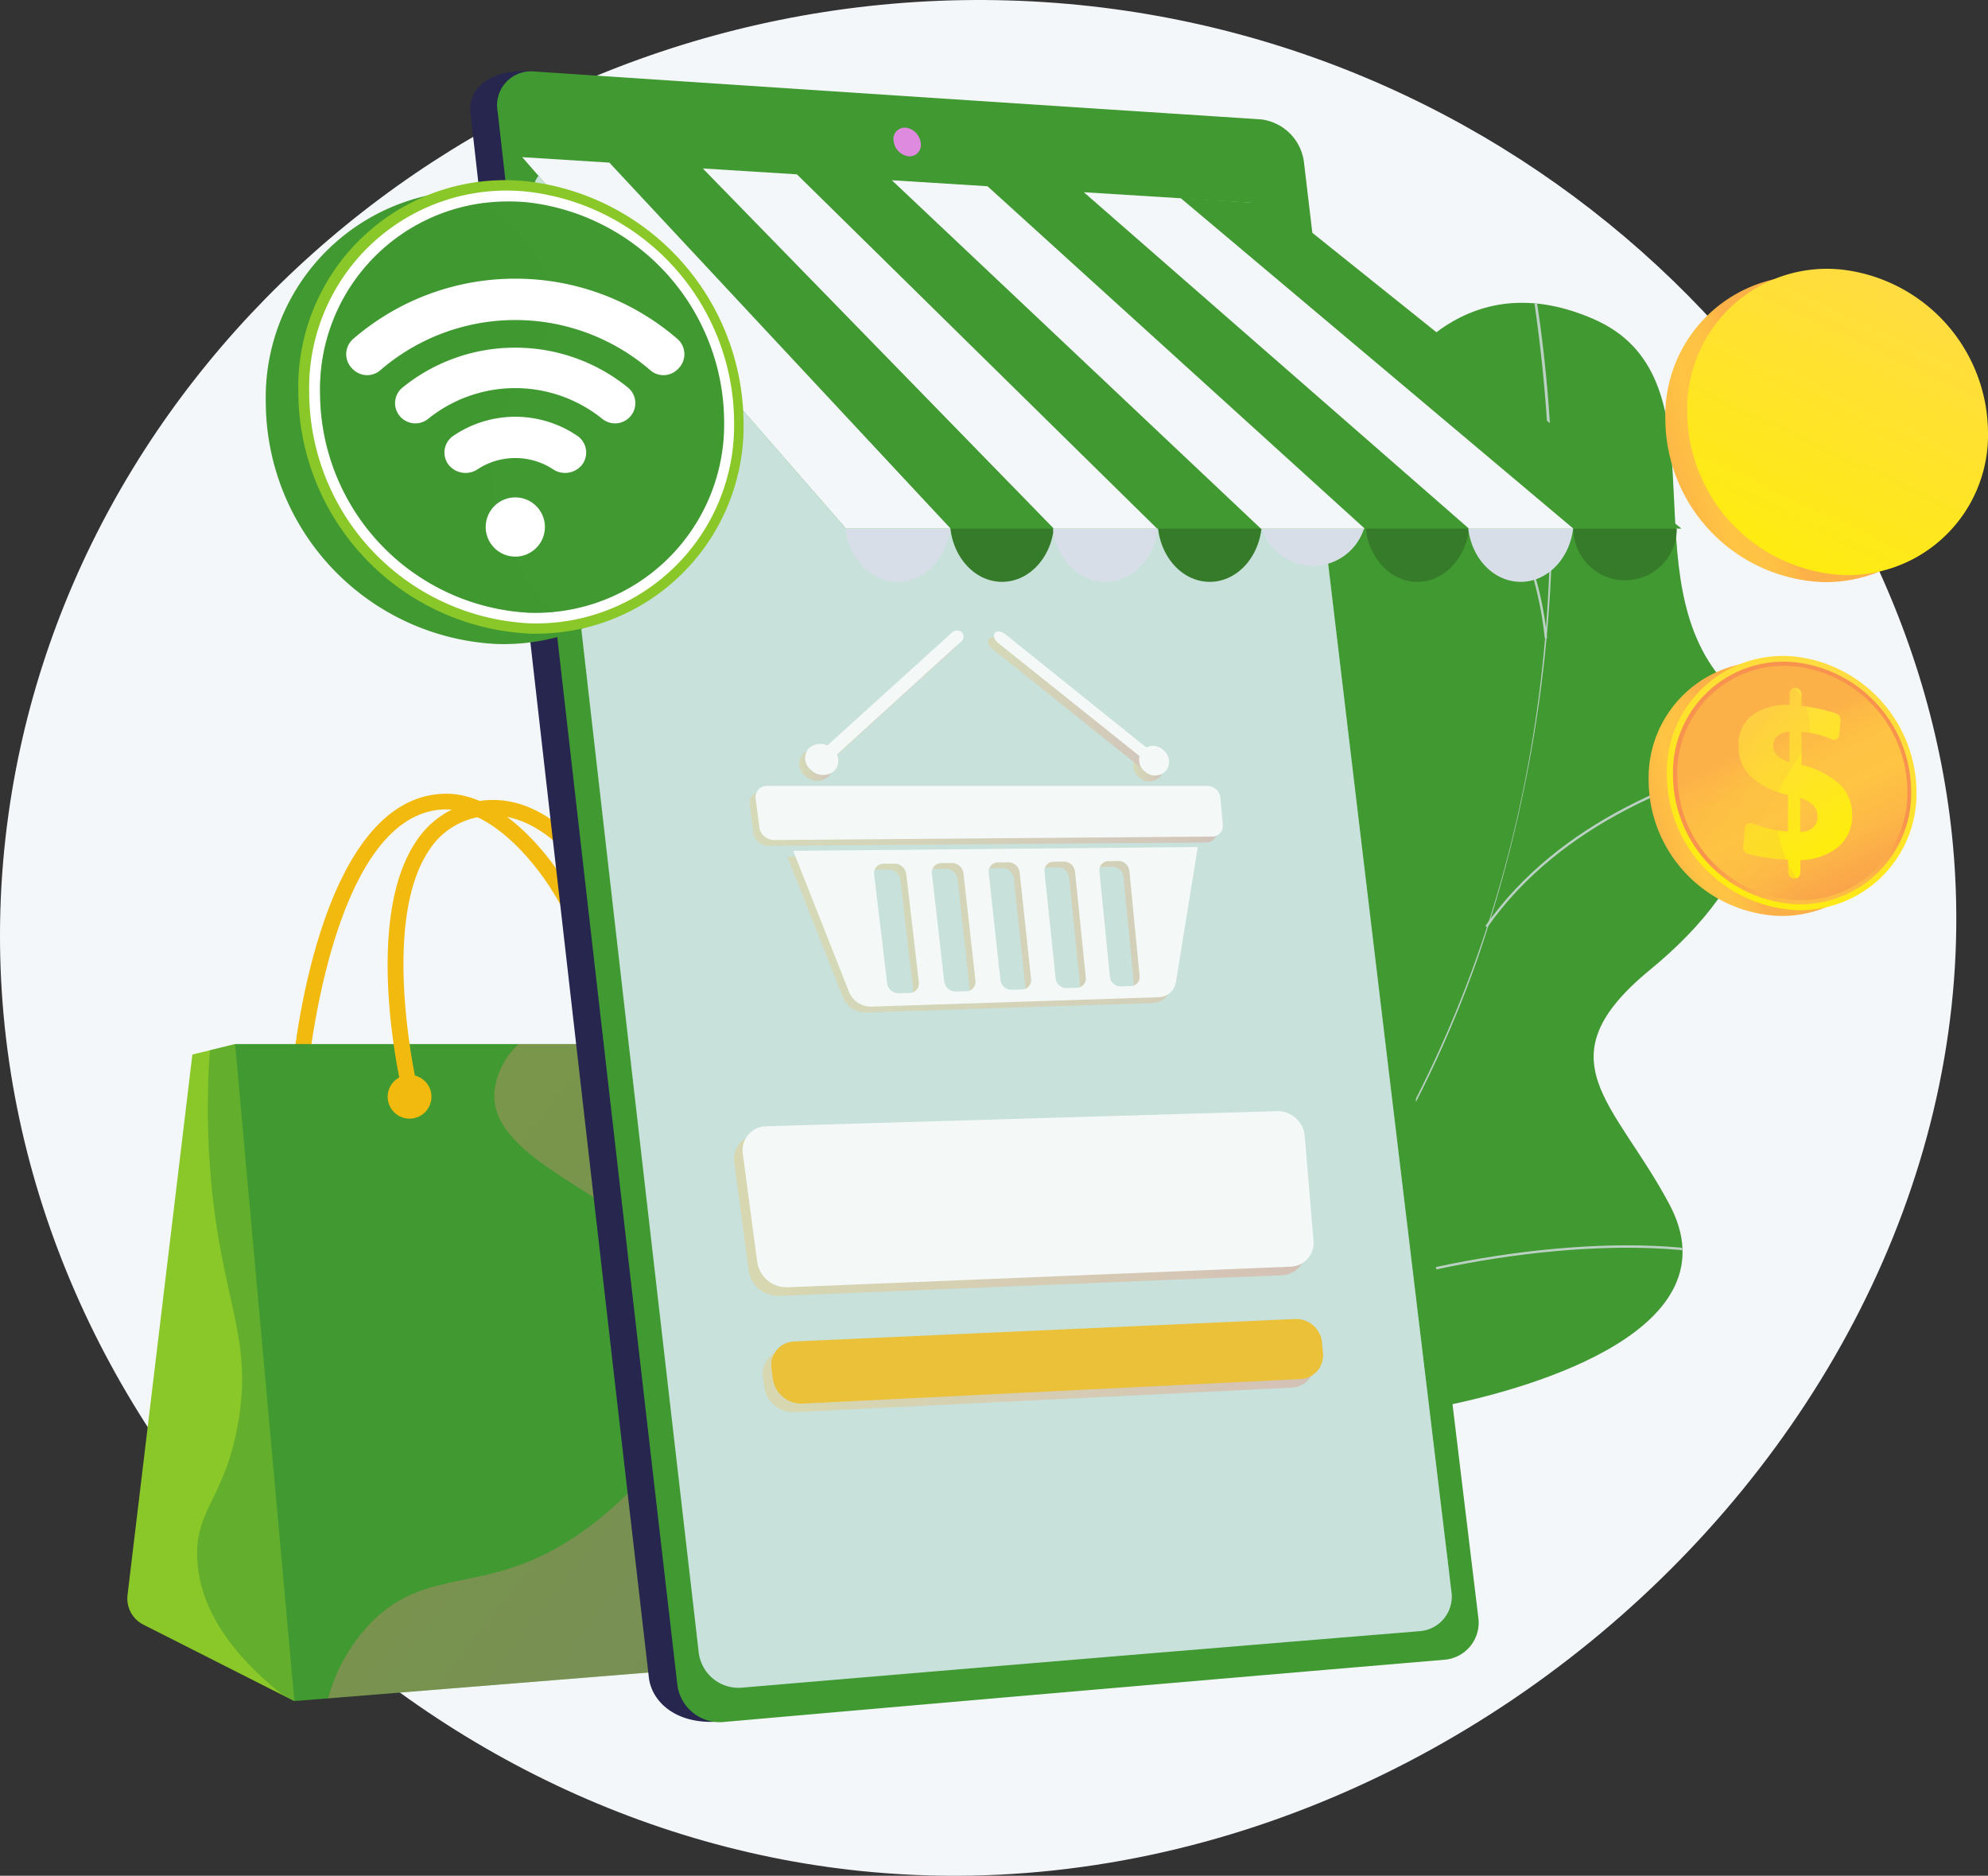 <svg viewBox="0 0 103.899 98.026" height="98.026" width="103.899" xmlns:xlink="http://www.w3.org/1999/xlink" xmlns="http://www.w3.org/2000/svg">
  <rect x="0" y="0" width="103.899" height="98.026" fill="#333333" stroke="none"/>
  <defs>
    <clipPath id="clip-path">
      <path fill="#d8dee8" transform="translate(-1686.311 -895.318)" d="M1686.311,952.706c2.361,4.455,4.579,9.085,6.932,13.583,2.865-.265,6.227-.647,6.245-4.229.024-4.98,8.08-8.308,12.02-9.1,4.878-.976,15.224-4.066,11.794-10.526-2.856-5.378-6.748-7.56-1-12.28s7.43-10.112,3.393-15.6c-4.248-5.773.451-15.424-6.363-18.393-11.873-5.173-16.651,14.608-14.187,24.549s-3.42,8.728-9.548,11.841c-8.365,4.251.589,11.093-1.974,15.6C1691.618,951.682,1689.51,951.47,1686.311,952.706Z" id="SVGID"></path>
    </clipPath>
    <linearGradient gradientUnits="objectBoundingBox" y2="0.738" x2="-0.255" y1="0.554" x1="0.329" id="linear-gradient">
      <stop stop-color="#fcb148" offset="0"></stop>
      <stop stop-color="#fdb946" offset="0.052"></stop>
      <stop stop-color="#fec144" offset="0.142"></stop>
      <stop stop-color="#ffc444" offset="0.318"></stop>
      <stop stop-color="#fdb946" offset="0.485"></stop>
      <stop stop-color="#f99c4c" offset="0.775"></stop>
      <stop stop-color="#f8924f" offset="0.866"></stop>
      <stop stop-color="#f8924f" offset="1"></stop>
    </linearGradient>
    <linearGradient gradientUnits="objectBoundingBox" y2="1.135" x2="0.207" y1="0.007" x1="0.727" id="linear-gradient-2">
      <stop stop-color="#ffdb44" offset="0"></stop>
      <stop stop-color="#feef06" offset="1"></stop>
    </linearGradient>
    <linearGradient xlink:href="#linear-gradient" y2="0.666" x2="0.531" y1="1.231" x1="0.636" id="linear-gradient-3"></linearGradient>
    <linearGradient xlink:href="#linear-gradient" y2="1.247" x2="0.858" y1="0.31" x1="0.409" id="linear-gradient-4"></linearGradient>
    <linearGradient xlink:href="#linear-gradient-2" y2="1.039" x2="0.711" y1="0.019" x1="0.253" id="linear-gradient-5"></linearGradient>
    <linearGradient xlink:href="#linear-gradient" y2="1.306" x2="1.215" y1="0.369" x1="0.464" id="linear-gradient-6"></linearGradient>
    <linearGradient gradientUnits="objectBoundingBox" y2="0.944" x2="0.932" y1="0.311" x1="0.113" id="linear-gradient-13">
      <stop stop-color="#ff9085" offset="0"></stop>
      <stop stop-color="#fb6fbb" offset="1"></stop>
    </linearGradient>
    <linearGradient gradientUnits="objectBoundingBox" y2="0.324" x2="0.027" y1="0.249" x1="-0.175" id="linear-gradient-14">
      <stop stop-color="#e38ddd" offset="0.004"></stop>
      <stop stop-color="#9571f6" offset="1"></stop>
    </linearGradient>
    <linearGradient gradientUnits="objectBoundingBox" y2="0.5" x2="1" y1="0.5" id="linear-gradient-15">
      <stop stop-color="#ffc444" offset="0"></stop>
      <stop stop-color="#f36f56" offset="0.996"></stop>
    </linearGradient>
  </defs>
  <g transform="translate(-455.159 -455)" data-name="Group 151" id="Group_151">
    <path fill="#f4f7fa" d="M507.871,455.023c-26.174-.762-48.846,17.967-52.271,42.542-3.745,26.869,16.867,51.045,42.23,54.917,31.547,4.816,62.146-23.046,59.4-53.273C555.159,476.435,534.477,455.8,507.871,455.023Z" data-name="Path 209" id="Path_209"></path>
    <g transform="translate(505.419 470.83)" data-name="Group 105" id="Group_105">
      <g transform="translate(0 0)" data-name="Group 104" id="Group_104">
        <path fill="#d8dee8" transform="translate(-1733.863 -895.354)" d="M1745.912,963.489a6.045,6.045,0,0,1-2.717-.866c-2.4-2.157-7.168-5.9-7.558-9.3-.067-.579,2.4-1.56,2.67-2.15a6.906,6.906,0,0,0,2.861-2.891c2.6-4.79-6.4-11.353,1.982-15.68,6.136-3.169,12.011-1.893,9.549-11.849s2.315-29.721,14.188-24.553c6.814,2.966,2.114,12.622,6.363,18.393,4.038,5.485,2.357,10.876-3.394,15.6s-1.857,6.9,1,12.281c3.428,6.468-6.908,9.529-11.8,10.535C1755.113,953.821,1745.628,958.543,1745.912,963.489Z" data-name="Path 210" id="Path_210"></path>
        <g data-name="Group 103" id="Group_103">
          <path fill="#409931" transform="translate(-1686.311 -895.318)" d="M1686.311,952.706c2.361,4.455,4.579,9.085,6.932,13.583,2.865-.265,6.227-.647,6.245-4.229.024-4.98,8.08-8.308,12.02-9.1,4.878-.976,15.224-4.066,11.794-10.526-2.856-5.378-6.748-7.56-1-12.28s7.43-10.112,3.393-15.6c-4.248-5.773.451-15.424-6.363-18.393-11.873-5.173-16.651,14.608-14.187,24.549s-3.42,8.728-9.548,11.841c-8.365,4.251.589,11.093-1.974,15.6C1691.618,951.682,1689.51,951.47,1686.311,952.706Z" data-name="SVGID" id="SVGID-2"></path>
          <g clip-path="url(#clip-path)" data-name="Group 102" id="Group_102">
            <g style="mix-blend-mode: soft-light;isolation: isolate" opacity="0.8" transform="translate(5.611 -1.739)" data-name="Group 101" id="Group_101">
              <g data-name="Group 96" id="Group_96">
                <path fill="#d8dee8" transform="translate(-1842.393 -846.958)" d="M1842.467,911.578l-.074-.1c19.461-14.092,28.452-38.2,24.051-64.5l.125-.021a72.269,72.269,0,0,1-2.814,35.973,61.093,61.093,0,0,1-8.29,15.747A58.993,58.993,0,0,1,1842.467,911.578Z" data-name="Path 211" id="Path_211"></path>
              </g>
              <g transform="translate(10.1 50.988)" data-name="Group 97" id="Group_97">
                <path fill="#d8dee8" transform="translate(-2123.338 -2265.271)" d="M2123.395,2269.544l-.057-.113c6.174-3.1,16.506-4.849,23.033-3.9l-.018.125C2139.848,2264.71,2129.549,2266.456,2123.395,2269.544Z" data-name="Path 212" id="Path_212"></path>
              </g>
              <g transform="translate(1.641 38.83)" data-name="Group 98" id="Group_98">
                <path fill="#d8dee8" transform="translate(-1888.051 -1927.075)" d="M1890.268,1950.058l-.1-.078c2.206-2.823,2.9-6.651,2.062-11.379a40.732,40.732,0,0,0-4.18-11.469l.112-.058a40.858,40.858,0,0,1,4.192,11.505C1893.2,1943.344,1892.5,1947.207,1890.268,1950.058Z" data-name="Path 213" id="Path_213"></path>
              </g>
              <g transform="translate(21.756 25.225)" data-name="Group 99" id="Group_99">
                <path fill="#d8dee8" transform="translate(-2447.578 -1548.633)" d="M2447.681,1557.783l-.1-.073c3.876-5.524,10.533-7.985,15.434-9.077l.028.123C2458.159,1549.844,2451.534,1552.292,2447.681,1557.783Z" data-name="Path 214" id="Path_214"></path>
              </g>
              <g transform="translate(15.455 2.951)" data-name="Group 100" id="Group_100">
                <path fill="#d8dee8" transform="translate(-2272.298 -929.034)" d="M2281.831,945.331l-.126.013c-.767-7.573-6.222-13.41-9.407-16.215l.084-.095C2275.579,931.851,2281.059,937.714,2281.831,945.331Z" data-name="Path 215" id="Path_215"></path>
              </g>
            </g>
          </g>
        </g>
      </g>
    </g>
    <g transform="translate(541.321 489.279)" data-name="Group 107" id="Group_107">
      <path fill="url(#linear-gradient)" transform="translate(-2684.986 -1416.68)" d="M2698.032,1424.065a6.078,6.078,0,0,1-6.287,6.2,7.116,7.116,0,0,1-6.758-7.077,6.06,6.06,0,0,1,6.758-6.166A7.162,7.162,0,0,1,2698.032,1424.065Z" data-name="Path 216" id="Path_216"></path>
      <path fill="url(#linear-gradient-2)" transform="translate(-2710.546 -1408.518)" d="M2724.545,1415.6a6.078,6.078,0,0,1-6.287,6.2,7.116,7.116,0,0,1-6.758-7.077,6.06,6.06,0,0,1,6.758-6.166A7.162,7.162,0,0,1,2724.545,1415.6Z" data-name="Path 217" id="Path_217"></path>
      <path fill="url(#linear-gradient-3)" transform="translate(-2719.097 -1416.68)" d="M2732.819,1423.742a5.8,5.8,0,0,1-6.01,5.915,6.792,6.792,0,0,1-6.439-6.754,5.784,5.784,0,0,1,6.439-5.886A6.835,6.835,0,0,1,2732.819,1423.742Z" data-name="Path 218" id="Path_218"></path>
      <path fill="url(#linear-gradient-4)" transform="translate(-2725.187 -1422.506)" d="M2738.71,1429.555a5.6,5.6,0,0,1-5.812,5.713,6.561,6.561,0,0,1-6.212-6.523,5.587,5.587,0,0,1,6.212-5.686A6.6,6.6,0,0,1,2738.71,1429.555Z" data-name="Path 219" id="Path_219"></path>
      <g transform="translate(4.697 1.661)" data-name="Group 106" id="Group_106">
        <path fill="url(#linear-gradient-5)" transform="translate(-2815.635 -1454.724)" d="M2818.616,1454.726h0a.355.355,0,0,1,.314.349v.6a8.882,8.882,0,0,1,1.041.18q.385.09.764.215a.351.351,0,0,1,.239.36l-.074.753a.282.282,0,0,1-.4.234,4.361,4.361,0,0,0-.512-.191,4.657,4.657,0,0,0-.966-.181l-.088-.007v1.721a4.52,4.52,0,0,1,2,1.021,2.16,2.16,0,0,1,.639,1.594,2.1,2.1,0,0,1-.708,1.657,3.228,3.228,0,0,1-2,.7v.663a.3.3,0,0,1-.314.306h-.006a.333.333,0,0,1-.315-.333v-.654l-.14-.006a9.156,9.156,0,0,1-1.159-.124,7.51,7.51,0,0,1-.8-.184.346.346,0,0,1-.251-.357l.087-.969a.306.306,0,0,1,.428-.252,6.27,6.27,0,0,0,.7.231,6.165,6.165,0,0,0,1.126.188l.006-1.914a4.144,4.144,0,0,1-1.944-.954,2.184,2.184,0,0,1-.644-1.624,1.9,1.9,0,0,1,.7-1.577,3.1,3.1,0,0,1,1.969-.55v-.614A.283.283,0,0,1,2818.616,1454.726Zm-.314,2.3a1.061,1.061,0,0,0-.627.221.645.645,0,0,0-.225.516.693.693,0,0,0,.208.513,1.473,1.473,0,0,0,.644.329Zm.556,3.465v1.755a.97.97,0,0,0,.671-.208.751.751,0,0,0,.234-.591.806.806,0,0,0-.217-.578A1.591,1.591,0,0,0,2818.858,1460.488Z" data-name="Path 220" id="Path_220"></path>
      </g>
      <path style="mix-blend-mode: multiply;isolation: isolate" fill="url(#linear-gradient-6)" opacity="0.3" transform="translate(-2725.187 -1423.362)" d="M2731.847,1431.209c.2-1.94,1.979-2.76,1.746-4.545a4.494,4.494,0,0,0-1.906-2.75,5.587,5.587,0,0,0-5,5.685,6.561,6.561,0,0,0,6.212,6.523,5.858,5.858,0,0,0,.96-.047A6.349,6.349,0,0,1,2731.847,1431.209Z" data-name="Path 221" id="Path_221"></path>
    </g>
    <g transform="translate(542.194 469.054)" data-name="Group 109" id="Group_109">
      <path fill="url(#linear-gradient)" transform="translate(-2709.272 -855.764)" d="M2724.988,864.661a7.321,7.321,0,0,1-7.574,7.466,8.572,8.572,0,0,1-8.142-8.526,7.3,7.3,0,0,1,8.142-7.428A8.628,8.628,0,0,1,2724.988,864.661Z" data-name="Path 222" id="Path_222"></path>
      <path fill="url(#linear-gradient-2)" transform="translate(-2740.065 -845.933)" d="M2756.929,854.463a7.321,7.321,0,0,1-7.574,7.466,8.572,8.572,0,0,1-8.142-8.526,7.3,7.3,0,0,1,8.142-7.428A8.628,8.628,0,0,1,2756.929,854.463Z" data-name="Path 223" id="Path_223"></path>
      <path fill="url(#linear-gradient-3)" transform="translate(-2750.366 -855.764)" d="M2766.9,864.272a6.987,6.987,0,0,1-7.241,7.125,8.182,8.182,0,0,1-7.758-8.136,6.968,6.968,0,0,1,7.758-7.091A8.233,8.233,0,0,1,2766.9,864.272Z" data-name="Path 224" id="Path_224"></path>
      <path fill="url(#linear-gradient-4)" transform="translate(-2757.702 -862.784)" d="M2773.994,871.276a6.748,6.748,0,0,1-7,6.882,7.9,7.9,0,0,1-7.484-7.859,6.73,6.73,0,0,1,7.484-6.849A7.952,7.952,0,0,1,2773.994,871.276Z" data-name="Path 225" id="Path_225"></path>
      <g transform="translate(5.658 2.001)" data-name="Group 108" id="Group_108">
        <path fill="url(#linear-gradient-5)" transform="translate(-2866.664 -901.596)" d="M2870.255,901.6h0a.428.428,0,0,1,.378.42v.724a10.647,10.647,0,0,1,1.254.218q.463.109.92.259a.423.423,0,0,1,.288.434l-.089.907a.34.34,0,0,1-.486.282,5.244,5.244,0,0,0-.617-.23,5.6,5.6,0,0,0-1.164-.217l-.107-.009v2.073a5.443,5.443,0,0,1,2.406,1.23,2.6,2.6,0,0,1,.771,1.92,2.528,2.528,0,0,1-.853,2,3.888,3.888,0,0,1-2.411.849v.8a.363.363,0,0,1-.378.369h-.006a.4.4,0,0,1-.379-.4v-.788l-.169-.008a11.069,11.069,0,0,1-1.4-.149,9.047,9.047,0,0,1-.965-.222.416.416,0,0,1-.3-.43l.1-1.167a.369.369,0,0,1,.515-.3,7.585,7.585,0,0,0,.849.279,7.439,7.439,0,0,0,1.357.227l.007-2.305a5,5,0,0,1-2.343-1.149,2.632,2.632,0,0,1-.776-1.956,2.287,2.287,0,0,1,.841-1.9,3.731,3.731,0,0,1,2.371-.662v-.74A.342.342,0,0,1,2870.255,901.6Zm-.379,2.767a1.278,1.278,0,0,0-.756.266.777.777,0,0,0-.271.622.835.835,0,0,0,.25.618,1.777,1.777,0,0,0,.776.4Zm.67,4.175v2.114a1.169,1.169,0,0,0,.809-.251.9.9,0,0,0,.281-.712.973.973,0,0,0-.261-.7A1.918,1.918,0,0,0,2870.546,908.539Z" data-name="Path 226" id="Path_226"></path>
      </g>
      <path style="mix-blend-mode: multiply;isolation: isolate" fill="url(#linear-gradient-6)" opacity="0.3" transform="translate(-2757.702 -863.813)" d="M2765.725,873.267c.237-2.336,2.384-3.326,2.1-5.475a5.414,5.414,0,0,0-2.3-3.313,6.731,6.731,0,0,0-6.024,6.848,7.9,7.9,0,0,0,7.484,7.859,7.06,7.06,0,0,0,1.156-.056A7.648,7.648,0,0,1,2765.725,873.267Z" data-name="Path 227" id="Path_227"></path>
    </g>
    <g transform="translate(461.813 496.479)" data-name="Group 111" id="Group_111">
      <path fill="#f2b90f" transform="translate(-703.968 -1608.777)" d="M729.778,1623.881a.409.409,0,0,1-.407-.37,21.691,21.691,0,0,0-3.451-10.058c-1.654-2.416-3.624-3.857-5.269-3.857h-.006c-5.994.012-7.247,13.773-7.259,13.912a.409.409,0,1,1-.815-.07c.051-.6,1.335-14.647,8.073-14.66h.007c1.944,0,4.111,1.535,5.945,4.213a22.52,22.52,0,0,1,3.591,10.443.409.409,0,0,1-.369.446Z" data-name="Path 228" id="Path_228"></path>
      <path fill="#8ac728" transform="translate(-473.341 -1959.611)" d="M474.181,2003.036l7.89,3.995,4.781-14.67-7.877-19.667-2.234.548-3.389,28.245A1.532,1.532,0,0,0,474.181,2003.036Z" data-name="Path 229" id="Path_229"></path>
      <path style="mix-blend-mode: multiply;isolation: isolate" opacity="0.52" fill="#409931" transform="translate(-571.154 -1959.611)" d="M584.665,1992.361l-7.877-19.667-1.317.323a42.845,42.845,0,0,0,.022,6.36c.528,6.7,2.282,8.559,1.432,13.231-.706,3.884-2.249,4.411-2.114,7.024.147,2.846,2.132,5.229,4.492,7.1l.582.295Z" data-name="Path 230" id="Path_230"></path>
      <path fill="#409931" transform="translate(-624.413 -1959.611)" d="M630.047,1972.693h29.419l9.736,31.431-36.058,2.905Z" data-name="Path 231" id="Path_231"></path>
      <path fill="#f2b90f" transform="translate(-838.213 -1617.542)" d="M852.96,1633.319a.41.41,0,0,1-.4-.316c-.084-.356-2.016-8.779.709-12.912a4.748,4.748,0,0,1,3.244-2.15c7.045-1.241,11.383,13.89,11.564,14.535a.409.409,0,1,1-.788.221c-.042-.151-4.312-15.067-10.634-13.95a3.908,3.908,0,0,0-2.7,1.794c-2.533,3.842-.615,12.191-.6,12.275a.41.41,0,0,1-.3.492A.421.421,0,0,1,852.96,1633.319Z" data-name="Path 232" id="Path_232"></path>
      <g style="mix-blend-mode: multiply;isolation: isolate" opacity="0.3" transform="translate(10.494 13.083)" data-name="Group 110" id="Group_110">
        <path fill="url(#linear-gradient-13)" transform="translate(-765.256 -1972.694)" d="M789.814,1972.694H775.219a3.962,3.962,0,0,0-1.279,2.522c-.229,4.447,9.994,5.908,10.98,12,.711,4.4-3.665,9.47-7.57,11.73-4.114,2.381-6.9,1.175-9.684,3.819a9.122,9.122,0,0,0-2.41,4.12l34.294-2.763Z" data-name="Path 233" id="Path_233"></path>
      </g>
      <circle fill="#f2b90f" transform="translate(13.133 15.838) rotate(-45)" r="1.144" cy="1.144" cx="1.144" data-name="Ellipse 1" id="Ellipse_1"></circle>
      <circle fill="url(#linear-gradient-14)" transform="translate(28.046 15.732) rotate(-45)" r="1.144" cy="1.144" cx="1.144" data-name="Ellipse 2" id="Ellipse_2"></circle>
    </g>
    <g transform="translate(479.737 458.721)" data-name="Group 126" id="Group_126">
      <g transform="translate(0 0)" data-name="Group 114" id="Group_114">
        <g data-name="Group 112" id="Group_112">
          <path fill="#26264f" transform="translate(-971.932 -558.501)" d="M1013.817,563.292q4.528,38.268,9.056,75.738a1.934,1.934,0,0,1-1.721,2.2q-18.2,1.726-36.395,3.528c-2.164.1-3.352-1.1-3.492-2.315Q976.6,602,971.945,560.7c-.139-1.236.908-2.3,3.072-2.194q18.287,1.3,36.574,2.573A2.557,2.557,0,0,1,1013.817,563.292Z" data-name="Path 234" id="Path_234"></path>
          <path fill="#409931" transform="translate(-1009.962 -558.675)" d="M1053.531,563.414q4.556,38.435,9.113,76.061a1.944,1.944,0,0,1-1.732,2.213q-18.9,1.6-37.791,3.264a2.241,2.241,0,0,1-2.346-2.025q-4.69-40.634-9.38-82.125a1.772,1.772,0,0,1,1.85-2.116q19.023,1.269,38.045,2.507A2.572,2.572,0,0,1,1053.531,563.414Z" data-name="Path 235" id="Path_235"></path>
          <path fill="#c8e1db" transform="translate(-1059.014 -687.461)" d="M1101.852,696.392q4.22,35.61,8.44,70.525a1.81,1.81,0,0,1-1.618,2.064q-17.77,1.453-35.541,2.962a2.1,2.1,0,0,1-2.185-1.891q-4.336-37.531-8.673-75.8a1.664,1.664,0,0,1,1.722-1.984q17.881,1.041,35.762,2.06A2.377,2.377,0,0,1,1101.852,696.392Z" data-name="Path 236" id="Path_236"></path>
          <path style="mix-blend-mode: multiply;isolation: isolate" opacity="0.35" fill="#c8e1db" transform="translate(-1116.936 -688.206)" d="M1157.681,695.079q-17.669-1.007-35.338-2.036a27.007,27.007,0,0,0,2.07,6.695c3.907,8.477,9.647,8.944,11.893,16.331,2.314,7.61-2.9,9.992-.355,16.863,2.766,7.456,9.55,6.377,13.135,14.556,3.091,7.049-.888,10.272,2.308,14.556,3.5,4.7,9.983,3.1,16.709,4.694q-4.165-34.463-8.329-69.6A2.377,2.377,0,0,0,1157.681,695.079Z" data-name="Path 237" id="Path_237"></path>
        </g>
        <path fill="#de8bdf" transform="translate(-1565.142 -637.59)" d="M1588.682,641.333a.593.593,0,0,1-.62.706.906.906,0,0,1-.794-.793.591.591,0,0,1,.62-.706A.907.907,0,0,1,1588.682,641.333Z" data-name="Path 238" id="Path_238"></path>
        <ellipse fill="#357b29" transform="translate(25.069 20.252)" ry="3.217" rx="2.726" cy="3.217" cx="2.726" data-name="Ellipse 3" id="Ellipse_3"></ellipse>
        <ellipse fill="#357b29" transform="translate(35.922 20.252)" ry="3.217" rx="2.726" cy="3.217" cx="2.726" data-name="Ellipse 4" id="Ellipse_4"></ellipse>
        <ellipse fill="#d8dee8" transform="translate(30.427 20.252)" ry="3.217" rx="2.765" cy="3.217" cx="2.765" data-name="Ellipse 5" id="Ellipse_5"></ellipse>
        <ellipse fill="#357b29" transform="translate(46.775 20.252)" ry="3.217" rx="2.726" cy="3.217" cx="2.726" data-name="Ellipse 6" id="Ellipse_6"></ellipse>
        <path fill="#d8dee8" transform="translate(-2078.906 -1101.588)" d="M2125.716,1125.056a2.8,2.8,0,1,1-2.765-3.216A3.017,3.017,0,0,1,2125.716,1125.056Z" data-name="Path 239" id="Path_239"></path>
        <ellipse fill="#d8dee8" transform="translate(52.132 20.252)" ry="3.217" rx="2.765" cy="3.217" cx="2.765" data-name="Ellipse 7" id="Ellipse_7"></ellipse>
        <ellipse fill="#d8dee8" transform="translate(19.574 20.252)" ry="3.217" rx="2.765" cy="3.217" cx="2.765" data-name="Ellipse 8" id="Ellipse_8"></ellipse>
        <path fill="#409931" transform="translate(-1044.731 -679.008)" d="M1047.446,683.5l16.918,19.41h43.667l-21.159-16.952Z" data-name="Path 240" id="Path_240"></path>
        <g transform="translate(2.715 4.494)" data-name="Group 113" id="Group_113">
          <path fill="#f4f7fa" transform="translate(-1047.446 -683.502)" d="M1047.446,683.5l16.918,19.41h5.471L1052,683.786Z" data-name="Path 241" id="Path_241"></path>
          <path fill="#f4f7fa" transform="translate(-1300.524 -699.282)" d="M1309.962,699.871l18.344,18.822h5.4l-18.826-18.515Z" data-name="Path 242" id="Path_242"></path>
          <path fill="#f4f7fa" transform="translate(-1565.522 -715.808)" d="M1584.841,717.013l19.284,18.206h5.431l-19.718-17.894Z" data-name="Path 243" id="Path_243"></path>
          <path fill="#f4f7fa" transform="translate(-1834.531 -732.582)" d="M1868.955,734.729l-5.073-.316,20.128,17.58h5.457Z" data-name="Path 244" id="Path_244"></path>
        </g>
        <path fill="#357b29" transform="translate(-2518.052 -1199.525)" d="M2575.708,1223.429a2.7,2.7,0,1,0,5.4,0Z" data-name="Path 245" id="Path_245"></path>
      </g>
      <g opacity="0.8" transform="translate(13.788 29.227)" data-name="Group 125" id="Group_125">
        <g style="mix-blend-mode: multiply;isolation: isolate" opacity="0.35" transform="translate(0 25.568)" data-name="Group 115" id="Group_115">
          <path fill="url(#linear-gradient-15)" transform="translate(-1355.453 -2082.68)" d="M1385.288,2089.437a1.245,1.245,0,0,1-1.187,1.372l-26.3,1.079a1.554,1.554,0,0,1-1.583-1.312l-.754-5.659a1.254,1.254,0,0,1,1.236-1.444l26.7-.791a1.426,1.426,0,0,1,1.431,1.31Z" data-name="Path 246" id="Path_246"></path>
          <path fill="url(#linear-gradient-15)" transform="translate(-1395.534 -2373.925)" d="M1425.864,2386.57a1.239,1.239,0,0,1-1.176,1.356l-26.009,1.281a1.515,1.515,0,0,1-1.564-1.273l-.075-.561a1.242,1.242,0,0,1,1.214-1.413l26.163-1.174a1.362,1.362,0,0,1,1.4,1.243Z" data-name="Path 247" id="Path_247"></path>
        </g>
        <g style="mix-blend-mode: multiply;isolation: isolate" opacity="0.3" transform="translate(0.815 0.307)" data-name="Group 119" id="Group_119">
          <path fill="url(#linear-gradient-15)" transform="translate(-1378.132 -1597.899)" d="M1402,1608.669l-22.885.181a.782.782,0,0,1-.781-.643l-.2-1.53a.584.584,0,0,1,.618-.653h23.006a.681.681,0,0,1,.666.609l.127,1.427A.551.551,0,0,1,1402,1608.669Z" data-name="Path 248" id="Path_248"></path>
          <path fill="url(#linear-gradient-15)" transform="translate(-1430.919 -1683.432)" d="M1432.887,1694.947l2.923,7.387a1.239,1.239,0,0,0,1.183.753l14.976-.49a.941.941,0,0,0,.919-.783l1.142-7.068Zm6.567,6.885a.491.491,0,0,1-.5.541l-.535.017a.609.609,0,0,1-.625-.509l-.68-5.718a.489.489,0,0,1,.507-.543l.542-.006a.627.627,0,0,1,.629.528Zm2.957-.087a.487.487,0,0,1-.492.536l-.526.016a.6.6,0,0,1-.613-.5l-.646-5.67a.485.485,0,0,1,.5-.539l.532-.006a.615.615,0,0,1,.616.523Zm2.907-.085a.484.484,0,0,1-.486.531l-.517.016a.586.586,0,0,1-.6-.5l-.614-5.623a.482.482,0,0,1,.494-.534l.523-.006a.6.6,0,0,1,.6.519Zm2.859-.084a.48.48,0,0,1-.48.527l-.508.016a.575.575,0,0,1-.589-.5l-.582-5.576a.478.478,0,0,1,.488-.53l.515-.006a.592.592,0,0,1,.592.515Zm2.812-.083a.477.477,0,0,1-.474.523l-.5.016a.564.564,0,0,1-.577-.493l-.551-5.53a.474.474,0,0,1,.481-.525l.506-.006a.581.581,0,0,1,.58.51Z" data-name="Path 249" id="Path_249"></path>
          <g transform="translate(2.591)" data-name="Group 118" id="Group_118">
            <g data-name="Group 116" id="Group_116">
              <path fill="url(#linear-gradient-15)" transform="translate(-1450.194 -1538.97)" d="M1451.7,1546.322a.917.917,0,0,1-1.225-.081.775.775,0,0,1-.057-1.147.918.918,0,0,1,1.228.085A.775.775,0,0,1,1451.7,1546.322Z" data-name="Path 250" id="Path_250"></path>
              <path fill="url(#linear-gradient-15)" transform="translate(-1471.173 -1380.031)" d="M1479.37,1380.124a.4.4,0,0,0-.537.029l-6.732,6.1a.352.352,0,0,0-.057.516.416.416,0,0,0,.553-.04l6.713-6.1A.357.357,0,0,0,1479.37,1380.124Z" data-name="Path 251" id="Path_251"></path>
            </g>
            <g transform="translate(9.861 0.05)" data-name="Group 117" id="Group_117">
              <path fill="url(#linear-gradient-15)" transform="translate(-1928.082 -1541.92)" d="M1936,1549.258a.772.772,0,0,0,1.092-.072.787.787,0,0,0-.177-1.088.773.773,0,0,0-1.095.069A.787.787,0,0,0,1936,1549.258Z" data-name="Path 252" id="Path_252"></path>
              <path fill="url(#linear-gradient-15)" transform="translate(-1724.505 -1381.424)" d="M1724.55,1381.505c.1-.127.344-.1.539.054l7.637,6.131c.184.147.253.367.155.491s-.326.105-.51-.042l-7.651-6.12C1724.524,1381.863,1724.448,1381.633,1724.55,1381.505Z" data-name="Path 253" id="Path_253"></path>
            </g>
          </g>
        </g>
        <g transform="translate(0.447 25.12)" data-name="Group 120" id="Group_120">
          <path fill="#fff" transform="translate(-1367.889 -2070.245)" d="M1397.723,2077a1.245,1.245,0,0,1-1.187,1.372l-26.3,1.079a1.555,1.555,0,0,1-1.583-1.312l-.754-5.659a1.254,1.254,0,0,1,1.236-1.445l26.7-.791a1.426,1.426,0,0,1,1.431,1.31Z" data-name="Path 254" id="Path_254"></path>
          <path fill="#f2b90f" transform="translate(-1407.97 -2361.49)" d="M1438.3,2374.135a1.238,1.238,0,0,1-1.176,1.356l-26.009,1.282a1.515,1.515,0,0,1-1.564-1.273l-.075-.561a1.241,1.241,0,0,1,1.213-1.413l26.163-1.174a1.362,1.362,0,0,1,1.4,1.243Z" data-name="Path 255" id="Path_255"></path>
        </g>
        <g transform="translate(1.123)" data-name="Group 124" id="Group_124">
          <path fill="#fff" transform="translate(-1386.681 -1589.349)" d="M1410.548,1600.119l-22.885.181a.782.782,0,0,1-.781-.643l-.2-1.53a.584.584,0,0,1,.618-.653h23.006a.681.681,0,0,1,.666.609l.127,1.427A.552.552,0,0,1,1410.548,1600.119Z" data-name="Path 256" id="Path_256"></path>
          <path fill="#fff" transform="translate(-1439.469 -1674.883)" d="M1441.437,1686.4l2.923,7.387a1.239,1.239,0,0,0,1.183.753l14.976-.49a.941.941,0,0,0,.919-.783l1.141-7.068Zm6.568,6.885a.491.491,0,0,1-.5.541l-.535.016a.608.608,0,0,1-.625-.508l-.68-5.718a.489.489,0,0,1,.507-.543l.542-.006a.627.627,0,0,1,.629.528Zm2.957-.087a.487.487,0,0,1-.492.536l-.526.016a.6.6,0,0,1-.613-.5l-.646-5.67a.485.485,0,0,1,.5-.539l.532-.006a.615.615,0,0,1,.616.523Zm2.907-.085a.484.484,0,0,1-.486.531l-.517.016a.586.586,0,0,1-.6-.5l-.614-5.623a.482.482,0,0,1,.494-.534l.524-.006a.6.6,0,0,1,.6.519Zm2.859-.084a.48.48,0,0,1-.48.527l-.508.016a.574.574,0,0,1-.589-.5l-.582-5.576a.478.478,0,0,1,.487-.53l.515-.006a.592.592,0,0,1,.592.515Zm2.812-.083a.477.477,0,0,1-.474.523l-.5.015a.564.564,0,0,1-.577-.492l-.551-5.53a.475.475,0,0,1,.481-.525l.506-.006a.581.581,0,0,1,.58.51Z" data-name="Path 257" id="Path_257"></path>
          <g transform="translate(2.591)" data-name="Group 123" id="Group_123">
            <g data-name="Group 121" id="Group_121">
              <path fill="#fff" transform="translate(-1458.743 -1530.421)" d="M1460.253,1537.773a.918.918,0,0,1-1.226-.081.775.775,0,0,1-.057-1.147.918.918,0,0,1,1.228.086A.775.775,0,0,1,1460.253,1537.773Z" data-name="Path 258" id="Path_258"></path>
              <path fill="#fff" transform="translate(-1479.722 -1371.482)" d="M1487.919,1371.574a.4.4,0,0,0-.537.029l-6.732,6.1a.353.353,0,0,0-.057.516.416.416,0,0,0,.553-.04l6.713-6.1A.357.357,0,0,0,1487.919,1371.574Z" data-name="Path 259" id="Path_259"></path>
            </g>
            <g transform="translate(9.861 0.05)" data-name="Group 122" id="Group_122">
              <path fill="#fff" transform="translate(-1936.631 -1533.371)" d="M1944.55,1540.709a.772.772,0,0,0,1.092-.072.786.786,0,0,0-.177-1.088.773.773,0,0,0-1.1.069A.787.787,0,0,0,1944.55,1540.709Z" data-name="Path 260" id="Path_260"></path>
              <path fill="#fff" transform="translate(-1733.054 -1372.874)" d="M1733.1,1372.956c.1-.127.344-.1.539.054l7.637,6.131c.184.147.253.367.155.491s-.326.105-.51-.042l-7.651-6.12C1733.073,1373.313,1733,1373.083,1733.1,1372.956Z" data-name="Path 261" id="Path_261"></path>
            </g>
          </g>
        </g>
      </g>
    </g>
    <g transform="translate(469.049 464.426)" data-name="Group 129" id="Group_129">
      <g transform="translate(0 0)" data-name="Group 127" id="Group_127">
        <path fill="#409931" transform="translate(-674.629 -731.759)" d="M697.9,744.932a10.84,10.84,0,0,1-11.215,11.055,12.693,12.693,0,0,1-12.055-12.624,10.81,10.81,0,0,1,12.055-11A12.776,12.776,0,0,1,697.9,744.932Z" data-name="Path 262" id="Path_262"></path>
        <path fill="#8ac728" transform="translate(-720.221 -717.203)" d="M745.191,729.833a10.84,10.84,0,0,1-11.215,11.055,12.693,12.693,0,0,1-12.055-12.624,10.81,10.81,0,0,1,12.055-11A12.776,12.776,0,0,1,745.191,729.833Z" data-name="Path 263" id="Path_263"></path>
        <path style="mix-blend-mode: soft-light;isolation: isolate" fill="#fff" transform="translate(-735.473 -731.76)" d="M759.949,744.357a10.345,10.345,0,0,1-10.721,10.55,12.115,12.115,0,0,1-11.486-12.047,10.317,10.317,0,0,1,11.486-10.5A12.191,12.191,0,0,1,759.949,744.357Z" data-name="Path 264" id="Path_264"></path>
        <path fill="#409931" transform="translate(-750.824 -746.718)" d="M774.779,759.28a9.845,9.845,0,0,1-8.9,9.993,10.3,10.3,0,0,1-1.307.039,11.521,11.521,0,0,1-10.909-11.455,9.8,9.8,0,0,1,8.646-9.968,10.357,10.357,0,0,1,2.263-.016A11.59,11.59,0,0,1,774.779,759.28Z" data-name="Path 265" id="Path_265"></path>
        <path style="mix-blend-mode: multiply;isolation: isolate" opacity="0.4" fill="#409931" transform="translate(-750.824 -748.608)" d="M765.881,771.162a10.29,10.29,0,0,1-1.307.039,11.521,11.521,0,0,1-10.909-11.455,9.8,9.8,0,0,1,8.646-9.967c1.649,1.288,3.126,2.935,3.38,4.888.415,3.182-2.764,4.647-3.115,8.106A11.2,11.2,0,0,0,765.881,771.162Z" data-name="Path 266" id="Path_266"></path>
      </g>
      <g transform="translate(4.205 5.138)" data-name="Group 128" id="Group_128">
        <circle fill="#fff" transform="translate(6.89 13.979) rotate(-72.231)" r="1.548" cy="1.548" cx="1.548" data-name="Ellipse 9" id="Ellipse_9"></circle>
        <path fill="#fff" transform="translate(-791.592 -860.119)" d="M800.428,860.119a12.925,12.925,0,0,0-8.465,3.142,1.055,1.055,0,0,0-.065,1.547l.044.044a1.048,1.048,0,0,0,1.424.057,10.8,10.8,0,0,1,14.125,0,1.048,1.048,0,0,0,1.424-.057l.044-.044a1.055,1.055,0,0,0-.065-1.547A12.925,12.925,0,0,0,800.428,860.119Z" data-name="Path 267" id="Path_267"></path>
        <path fill="#fff" transform="translate(-860.177 -956.787)" d="M869.013,960.392a9.327,9.327,0,0,0-5.9,2.089,1.05,1.05,0,0,0-.074,1.555l.008.007a1.059,1.059,0,0,0,1.416.065,7.25,7.25,0,0,1,9.091,0,1.059,1.059,0,0,0,1.416-.065l.008-.008a1.05,1.05,0,0,0-.074-1.555A9.327,9.327,0,0,0,869.013,960.392Z" data-name="Path 268" id="Path_268"></path>
        <path fill="#fff" transform="translate(-929.234 -1053.456)" d="M934.68,1063.285a1.128,1.128,0,0,0,1.422.129,3.607,3.607,0,0,1,3.938,0,1.128,1.128,0,0,0,1.422-.129l.005,0a1.053,1.053,0,0,0-.152-1.614,5.764,5.764,0,0,0-6.488,0,1.053,1.053,0,0,0-.152,1.614Z" data-name="Path 269" id="Path_269"></path>
      </g>
    </g>
  </g>
</svg>
